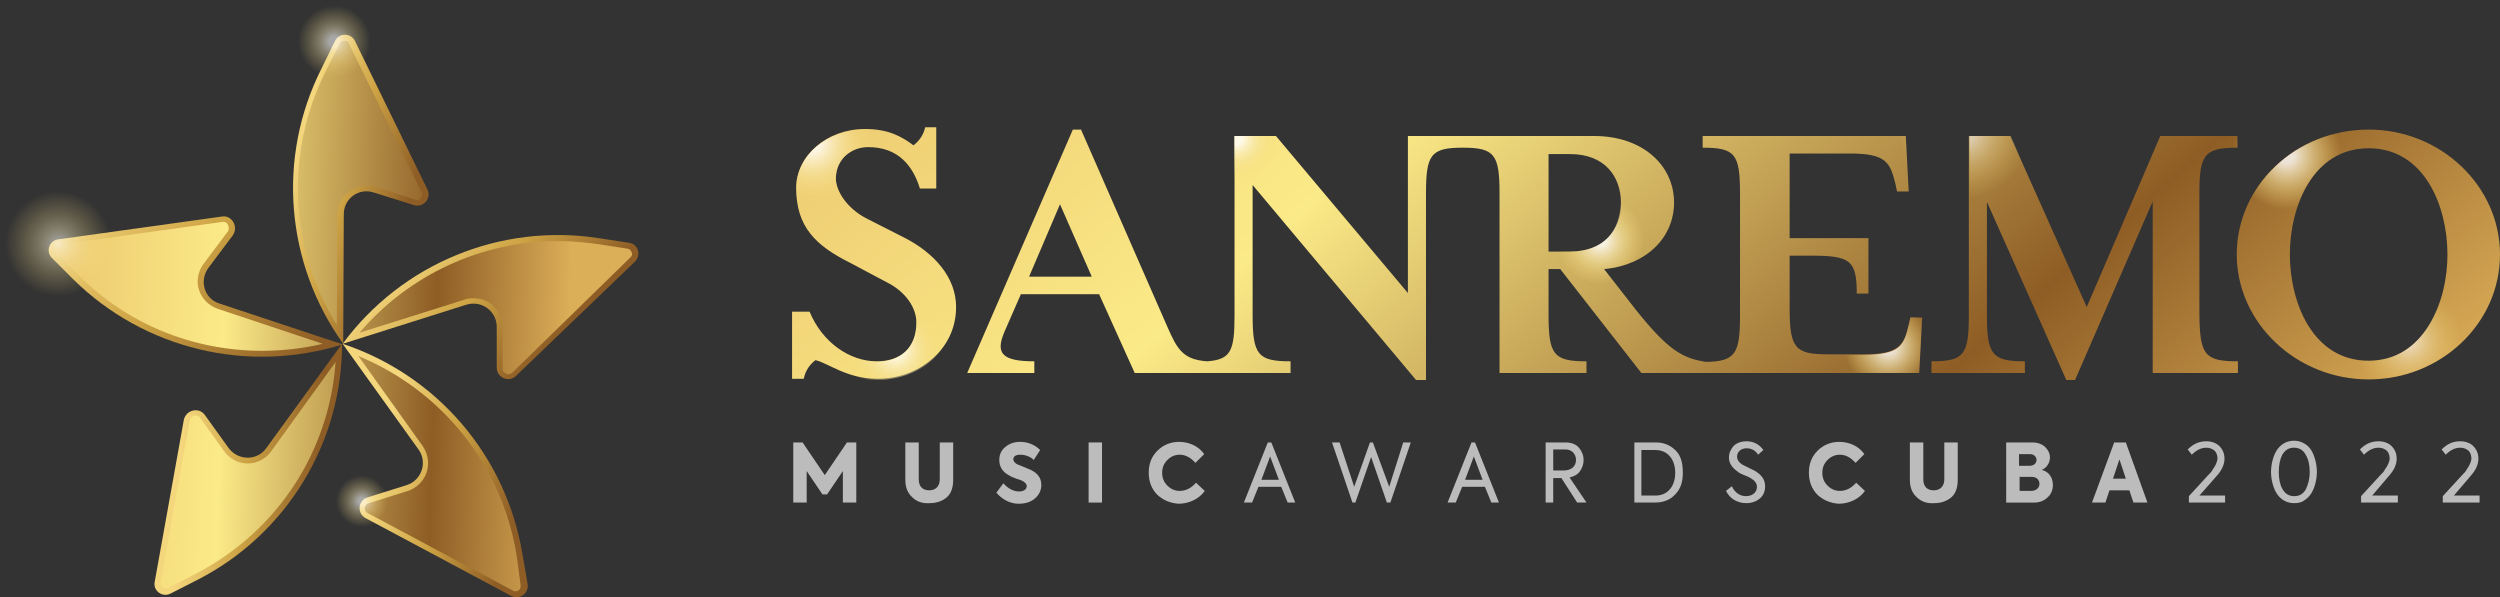 <?xml version="1.0" encoding="utf-8"?>
<!-- Generator: Adobe Illustrator 24.2.1, SVG Export Plug-In . SVG Version: 6.00 Build 0)  -->
<svg version="1.1" id="Capa_1" xmlns="http://www.w3.org/2000/svg" xmlns:xlink="http://www.w3.org/1999/xlink" x="0px" y="0px"
	 viewBox="0 0 428.3 102.3" style="enable-background:new 0 0 428.3 102.3;" xml:space="preserve">
<rect x="0" y="0" width="428.3" height="102.3" fill="#333333" stroke="none"/>
<style type="text/css">
	.st0{fill:url(#SVGID_1_);}
	.st1{fill:url(#SVGID_2_);}
	.st2{fill:url(#SVGID_3_);}
	.st3{fill:url(#SVGID_4_);}
	.st4{fill:url(#SVGID_5_);}
	.st5{fill:url(#SVGID_6_);}
	.st6{fill:url(#SVGID_7_);}
	.st7{fill:url(#SVGID_8_);}
	.st8{fill:url(#SVGID_9_);}
	.st9{fill:url(#SVGID_10_);}
	.st10{opacity:0.57;fill:url(#SVGID_11_);}
	.st11{opacity:0.57;fill:url(#SVGID_12_);}
	.st12{opacity:0.57;fill:url(#SVGID_13_);}
	.st13{fill:url(#SVGID_14_);}
	.st14{opacity:0.57;clip-path:url(#SVGID_16_);fill:url(#SVGID_17_);}
	.st15{opacity:0.57;clip-path:url(#SVGID_16_);fill:url(#SVGID_18_);}
	.st16{opacity:0.57;clip-path:url(#SVGID_16_);fill:url(#SVGID_19_);}
	.st17{opacity:0.57;clip-path:url(#SVGID_16_);fill:url(#SVGID_20_);}
	.st18{opacity:0.57;clip-path:url(#SVGID_16_);fill:url(#SVGID_21_);}
	.st19{opacity:0.57;clip-path:url(#SVGID_16_);fill:url(#SVGID_22_);}
	.st20{opacity:0.57;clip-path:url(#SVGID_16_);fill:url(#SVGID_23_);}
	.st21{opacity:0.57;clip-path:url(#SVGID_16_);fill:url(#SVGID_24_);}
	.st22{opacity:0.57;clip-path:url(#SVGID_16_);fill:url(#SVGID_25_);}
	.st23{opacity:0.57;clip-path:url(#SVGID_16_);fill:url(#SVGID_26_);}
	.st24{opacity:0.57;clip-path:url(#SVGID_16_);fill:url(#SVGID_27_);}
	.st25{opacity:0.57;clip-path:url(#SVGID_16_);fill:url(#SVGID_28_);}
	.st26{opacity:0.57;clip-path:url(#SVGID_16_);fill:url(#SVGID_29_);}
	.st27{opacity:0.57;clip-path:url(#SVGID_16_);fill:url(#SVGID_30_);}
	.st28{fill:#BCBCBC;}
</style>
<g>
	<linearGradient id="SVGID_1_" gradientUnits="userSpaceOnUse" x1="49.826" y1="29.715" x2="69.741" y2="35.587">
		<stop  offset="0" style="stop-color:#F4D67D"/>
		<stop  offset="0.471" style="stop-color:#CDA344"/>
		<stop  offset="1" style="stop-color:#8E5D25"/>
	</linearGradient>
	<path class="st0" d="M58.9,36.7l-0.1,22.2c-9.9-13.8-11.4-32-3.7-47.2L57.4,7c0.7-1.4,2.7-1.4,3.4,0l12.4,25.4
		c0.8,1.6-0.7,3.3-2.4,2.7L64.1,33C61.5,32.1,58.9,34,58.9,36.7z"/>
	<linearGradient id="SVGID_2_" gradientUnits="userSpaceOnUse" x1="13.359" y1="31.909" x2="50.648" y2="63.674">
		<stop  offset="0" style="stop-color:#F4D67D"/>
		<stop  offset="0.471" style="stop-color:#CDA344"/>
		<stop  offset="1" style="stop-color:#8E5D25"/>
	</linearGradient>
	<path class="st1" d="M38,37.1L10,41c-1.6,0.2-2.2,2.1-1.1,3.2l3.7,3.7c12.1,11.9,29.8,16.2,46.1,11.1h0l-21.1-7
		c-2.6-0.8-3.5-3.9-1.9-6.1l4.2-5.6C40.9,38.8,39.7,36.8,38,37.1z"/>
	<linearGradient id="SVGID_3_" gradientUnits="userSpaceOnUse" x1="65.079" y1="78.48" x2="88.909" y2="84.522">
		<stop  offset="0" style="stop-color:#F4D67D"/>
		<stop  offset="0.471" style="stop-color:#CDA344"/>
		<stop  offset="1" style="stop-color:#8E5D25"/>
	</linearGradient>
	<path class="st2" d="M58.7,58.9L58.7,58.9L71.7,77c1.6,2.2,0.5,5.3-2,6.1L63,85.2c-1.7,0.5-1.9,2.8-0.3,3.6l24.9,13.3
		c1.4,0.7,3-0.4,2.8-2l-0.9-5.2C86.7,78.1,74.9,64.3,58.7,58.9z"/>
	<linearGradient id="SVGID_4_" gradientUnits="userSpaceOnUse" x1="72.042" y1="40.532" x2="94.027" y2="59.26">
		<stop  offset="0" style="stop-color:#F4D67D"/>
		<stop  offset="0.471" style="stop-color:#CDA344"/>
		<stop  offset="1" style="stop-color:#8E5D25"/>
	</linearGradient>
	<path class="st3" d="M58.7,58.9l21.2-6.7c2.6-0.8,5.2,1.1,5.2,3.8l0,7c0,1.7,2.1,2.6,3.3,1.4l20.4-19.6c1.1-1.1,0.5-3-1-3.2
		l-5.2-0.8C85.7,38.2,68.8,45.2,58.7,58.9z"/>
	<linearGradient id="SVGID_5_" gradientUnits="userSpaceOnUse" x1="31.056" y1="79.647" x2="54.375" y2="81.094">
		<stop  offset="0" style="stop-color:#F4D67D"/>
		<stop  offset="0.471" style="stop-color:#CDA344"/>
		<stop  offset="1" style="stop-color:#8E5D25"/>
	</linearGradient>
	<path class="st4" d="M31.5,71.9l-5,27.8c-0.3,1.5,1.3,2.7,2.7,2l4.9-2.5c15-7.8,24.5-23.3,24.5-40.3v0L45.6,76.8
		c-1.6,2.2-4.8,2.1-6.4,0l-4.1-5.7C34.1,69.7,31.9,70.2,31.5,71.9z"/>
	<g>
		<linearGradient id="SVGID_6_" gradientUnits="userSpaceOnUse" x1="10.708" y1="79.051" x2="96.623" y2="81.859">
			<stop  offset="2.237672e-07" style="stop-color:#EDCA70"/>
			<stop  offset="0.313" style="stop-color:#FBEA88"/>
			<stop  offset="0.735" style="stop-color:#8E5D25"/>
			<stop  offset="1" style="stop-color:#DBAE58"/>
		</linearGradient>
		<path class="st5" d="M88.5,95.1C86,79.7,75.7,66.9,61.4,61l11,15.4c0.9,1.3,1.2,2.9,0.7,4.5c-0.5,1.5-1.7,2.7-3.2,3.2l-6.7,2.1
			c-0.6,0.2-0.7,0.7-0.7,0.8s0,0.7,0.5,0.9l24.9,13.3c0.1,0.1,0.3,0.1,0.4,0.1c0.3,0,0.5-0.1,0.7-0.3c0.1-0.1,0.2-0.4,0.2-0.7
			L88.5,95.1z"/>
		<linearGradient id="SVGID_7_" gradientUnits="userSpaceOnUse" x1="10.662" y1="80.465" x2="96.577" y2="83.273">
			<stop  offset="2.237672e-07" style="stop-color:#EDCA70"/>
			<stop  offset="0.313" style="stop-color:#FBEA88"/>
			<stop  offset="0.735" style="stop-color:#8E5D25"/>
			<stop  offset="1" style="stop-color:#DBAE58"/>
		</linearGradient>
		<path class="st6" d="M42.4,79.4c-1.6,0-3.1-0.8-4-2.1l-4.1-5.7c-0.2-0.3-0.5-0.4-0.8-0.4c-0.4,0-0.9,0.2-1,0.8l-5,27.8
			c-0.1,0.3,0.1,0.6,0.2,0.7c0.2,0.2,0.4,0.3,0.7,0.3c0.1,0,0.3,0,0.4-0.1l4.9-2.5c13.8-7.2,22.7-20.8,23.8-36.2L46.4,77.4
			C45.4,78.7,44,79.4,42.4,79.4z"/>
		<linearGradient id="SVGID_8_" gradientUnits="userSpaceOnUse" x1="11.658" y1="49.989" x2="97.573" y2="52.798">
			<stop  offset="2.237672e-07" style="stop-color:#EDCA70"/>
			<stop  offset="0.313" style="stop-color:#FBEA88"/>
			<stop  offset="0.735" style="stop-color:#8E5D25"/>
			<stop  offset="1" style="stop-color:#DBAE58"/>
		</linearGradient>
		<path class="st7" d="M108.2,43.2c-0.1-0.2-0.2-0.5-0.7-0.6l-5.2-0.8c-2.2-0.3-4.5-0.5-6.7-0.5C82.5,41.3,70,47.1,61.6,57l18.1-5.7
			c0.5-0.2,1-0.2,1.5-0.2c1.3,0,2.6,0.5,3.5,1.5c0.9,0.9,1.4,2.2,1.4,3.5l0,7c0,0.3,0.1,0.6,0.3,0.7c0.2,0.2,0.4,0.3,0.7,0.3
			c0.2,0,0.5-0.1,0.7-0.3L108,44.1C108.4,43.7,108.3,43.3,108.2,43.2z"/>
		<linearGradient id="SVGID_9_" gradientUnits="userSpaceOnUse" x1="11.72" y1="48.091" x2="97.635" y2="50.9">
			<stop  offset="2.237672e-07" style="stop-color:#EDCA70"/>
			<stop  offset="0.313" style="stop-color:#FBEA88"/>
			<stop  offset="0.735" style="stop-color:#8E5D25"/>
			<stop  offset="1" style="stop-color:#DBAE58"/>
		</linearGradient>
		<path class="st8" d="M44.9,60.1c3.5,0,7-0.4,10.4-1.2l-18-6c-1.5-0.5-2.7-1.7-3.2-3.2c-0.5-1.5-0.2-3.1,0.7-4.4l4.2-5.6
			c0.3-0.4,0.2-0.8,0.1-1C39,38.2,38.6,38,38.3,38c0,0-0.1,0-0.1,0l-28,3.9c-0.5,0.1-0.7,0.5-0.7,0.6c-0.1,0.2-0.1,0.6,0.2,0.9
			l3.7,3.7C21.8,55.5,33,60.1,44.9,60.1C44.9,60.1,44.9,60.1,44.9,60.1z"/>
		<linearGradient id="SVGID_10_" gradientUnits="userSpaceOnUse" x1="12.319" y1="29.782" x2="98.234" y2="32.59">
			<stop  offset="2.237672e-07" style="stop-color:#EDCA70"/>
			<stop  offset="0.313" style="stop-color:#FBEA88"/>
			<stop  offset="0.735" style="stop-color:#8E5D25"/>
			<stop  offset="1" style="stop-color:#DBAE58"/>
		</linearGradient>
		<path class="st9" d="M64.4,32l6.7,2.2c0.1,0,0.2,0.1,0.3,0.1c0.3,0,0.6-0.2,0.8-0.5c0.1-0.2,0.2-0.5,0-0.9L59.8,7.5
			C59.6,7,59.2,7,59,7c-0.2,0-0.6,0-0.8,0.5l-2.4,4.7c-7,14-6.2,30.3,1.9,43.5l0.1-18.9c0-2.7,2.2-4.9,5-4.9
			C63.3,31.7,63.9,31.8,64.4,32z"/>
	</g>
	
		<radialGradient id="SVGID_11_" cx="-3342.885" cy="-896.639" r="5.387" gradientTransform="matrix(-1.346 0 0 1.34 -4442.27 1208.624)" gradientUnits="userSpaceOnUse">
		<stop  offset="0.12" style="stop-color:#FFFFFF"/>
		<stop  offset="0.174" style="stop-color:#FEFAEE;stop-opacity:0.927"/>
		<stop  offset="0.323" style="stop-color:#FAEFC5;stop-opacity:0.725"/>
		<stop  offset="0.469" style="stop-color:#F7E6A5;stop-opacity:0.526"/>
		<stop  offset="0.609" style="stop-color:#F6E08F;stop-opacity:0.336"/>
		<stop  offset="0.742" style="stop-color:#F4DC81;stop-opacity:0.157"/>
		<stop  offset="0.857" style="stop-color:#F4DB7C;stop-opacity:0"/>
	</radialGradient>
	<path class="st10" d="M50.7,7.2c0,4,3.2,7.2,7.3,7.2c4,0,7.3-3.2,7.3-7.2c0-4-3.2-7.2-7.3-7.2C53.9,0,50.7,3.2,50.7,7.2z"/>
	
		<radialGradient id="SVGID_12_" cx="-3346.369" cy="-837.882" r="3.846" gradientTransform="matrix(-1.346 0 0 1.34 -4442.27 1208.624)" gradientUnits="userSpaceOnUse">
		<stop  offset="0.12" style="stop-color:#FFFFFF"/>
		<stop  offset="0.174" style="stop-color:#FEFAEE;stop-opacity:0.927"/>
		<stop  offset="0.323" style="stop-color:#FAEFC5;stop-opacity:0.725"/>
		<stop  offset="0.469" style="stop-color:#F7E6A5;stop-opacity:0.526"/>
		<stop  offset="0.609" style="stop-color:#F6E08F;stop-opacity:0.336"/>
		<stop  offset="0.742" style="stop-color:#F4DC81;stop-opacity:0.157"/>
		<stop  offset="0.857" style="stop-color:#F4DB7C;stop-opacity:0"/>
	</radialGradient>
	<path class="st11" d="M57.4,85.9c0,2.8,2.3,5.2,5.2,5.2c2.9,0,5.2-2.3,5.2-5.2c0-2.8-2.3-5.2-5.2-5.2
		C59.8,80.8,57.4,83.1,57.4,85.9z"/>
	
		<radialGradient id="SVGID_13_" cx="-3307.731" cy="-870.802" r="7.872" gradientTransform="matrix(-1.346 0 0 1.34 -4442.27 1208.624)" gradientUnits="userSpaceOnUse">
		<stop  offset="0" style="stop-color:#FFFFFF"/>
		<stop  offset="6.290645e-02" style="stop-color:#FEFAEE;stop-opacity:0.927"/>
		<stop  offset="0.236" style="stop-color:#FAEFC5;stop-opacity:0.725"/>
		<stop  offset="0.406" style="stop-color:#F7E6A5;stop-opacity:0.526"/>
		<stop  offset="0.569" style="stop-color:#F6E08F;stop-opacity:0.336"/>
		<stop  offset="0.723" style="stop-color:#F4DC81;stop-opacity:0.157"/>
		<stop  offset="0.857" style="stop-color:#F4DB7C;stop-opacity:0"/>
	</radialGradient>
	<path class="st12" d="M0,41.8c0,5.8,4.7,10.5,10.6,10.5c5.9,0,10.6-4.7,10.6-10.5c0-5.8-4.7-10.5-10.6-10.5C4.7,31.3,0,36,0,41.8z"
		/>
</g>
<g>
	<linearGradient id="SVGID_14_" gradientUnits="userSpaceOnUse" x1="204.113" y1="-39.377" x2="349.39" y2="128.112">
		<stop  offset="2.237672e-07" style="stop-color:#EDCA70"/>
		<stop  offset="0.313" style="stop-color:#FBEA88"/>
		<stop  offset="0.735" style="stop-color:#8E5D25"/>
		<stop  offset="1" style="stop-color:#DBAE58"/>
	</linearGradient>
	<path class="st13" d="M383.4,61.9v2h-14.6V54v-1.4V34.5l-13.3,30.6h-1.5l-13.6-30.5V54c0,6.8,0.9,7.9,6.5,7.9v2h-16v-2
		c5.6,0,6.4-1.1,6.4-7.9V33.2c0-0.4,0-0.7,0-1v-8.9h7.1l13.1,29.3l12.6-29.3h13.2v2c-5.7,0-6.5,1.2-6.5,7.9V54
		C376.9,60.8,377.7,61.9,383.4,61.9z M155.1,40.8l-6.5-3.3c-3.6-1.8-5.4-4.9-5.4-6.9c0-3.4,2.7-5.4,5.5-5.4c5.2,0,7.7,3.2,8.9,7.1
		h2.8V21.8h-1.9c-0.3,1.4-1.1,2.4-2,3.1c-2-1.5-4.3-2.8-8.3-2.8c-6.6,0-11.8,4.6-11.8,10.1c0,6.7,3.4,9.9,9.2,12.8l6.4,3.4
		c3.2,1.6,5,4.4,5,6.8c0,4.5-2.8,6.7-6.8,6.7c-4.6,0-9.3-3.2-11.5-8.5h-3v11.5h2c0.3-1.5,1.1-2.5,2-3.2c2.2,0.5,5.4,3.2,10.6,3.2
		c7,0,13.5-4.9,13.5-12.3C163.8,47.4,159.9,43.3,155.1,40.8z M428.3,43.6c0,11.8-10.1,21.4-22.5,21.4c-12.4,0-22.6-9.7-22.6-21.4
		c0-11.8,10.1-21.4,22.6-21.4C418.2,22.2,428.3,31.9,428.3,43.6z M419.3,43.6c0-8.2-3.9-18.2-13.5-18.2c-9.6,0-13.5,10-13.5,18.2
		c0,8.2,3.9,18.2,13.5,18.2C415.3,61.8,419.3,51.8,419.3,43.6z M327.3,54.4h2l-0.5,9.5h-36.4h-0.7h-10.5l-13.9-17.8h-2V54
		c0,6.8,0.9,7.9,6.5,7.9v2h-14.9V54V33.2c0-6.7-0.8-7.9-6.3-7.9c-5.5,0-6.3,1.2-6.3,7.9v31.9h-1.7l-28-33.4V54
		c0,6.8,0.9,7.9,6.5,7.9v2h-12.8h-3.1h-10.8l-6.1-13.5h-13.4l-2.8,6.4c-1.6,3.7-0.5,5.1,5.1,5.1v2h-11.5l18.1-41.7h1.4L200,56
		c1.7,3.9,2.7,5.6,6.8,5.9c4.1-0.3,4.7-1.8,4.7-7.9V43.6V33.2v-9.9h7.1l22.6,26.9v-17c0-0.5,0-1,0-1.5v-8.4h9.1h0.4h6.1h3.1h13.2
		c8.4,0,13.7,5.1,13.7,11.4c0,5.9-4.6,10.7-12,11.4c0,0,4.1,5.2,5.4,6.9c5.5,6.9,8,8.4,12.1,9c5-0.1,5.8-1.4,5.8-7.9V33.2
		c0-6.8-0.8-7.9-6.4-7.9v-2h34.8l0.5,9.5h-2l-0.3-1.4c-0.9-3.6-1.6-5.1-7.8-5.1h-10.3v14.5h2.7h1h9.8v9.5h-2c0-5.7-1.1-6.5-7.8-6.5
		h-3.7v9c0,6.8,0.9,7.9,6.5,7.9h6.1c6.2,0,7-1.6,7.8-5.1L327.3,54.4z M187,47.3L181.6,35l-5.3,12.4H187z M269,43.1
		c5.9,0,8.7-3.7,8.7-8.3c0-4.6-2.8-8.4-8.7-8.4h-3.7v16.7H269z"/>
	<g>
		<defs>
			<path id="SVGID_15_" d="M163.8,52.8c0,7.4-6.5,12.3-13.5,12.3c-5.1,0-8.4-2.7-10.6-3.2c-0.8,0.7-1.6,1.7-2,3.2h-2V53.5h3
				c2.2,5.3,6.8,8.5,11.5,8.5c3.9,0,6.8-2.2,6.8-6.7c0-2.4-1.8-5.2-5-6.8l-6.4-3.4c-5.8-2.9-9.2-6.1-9.2-12.8
				c0-5.5,5.2-10.1,11.8-10.1c4,0,6.2,1.3,8.3,2.8c0.8-0.7,1.6-1.7,2-3.1h1.9v10.4h-2.8c-1.2-3.8-3.7-7.1-8.9-7.1
				c-2.8,0-5.5,2-5.5,5.4c0,2,1.8,5.1,5.4,6.9l6.5,3.3C159.8,43.3,163.8,47.4,163.8,52.8z M329.3,54.4l-0.5,9.5h-47.6l-13.9-17.8h-2
				V54c0,6.8,0.9,7.9,6.5,7.9v2h-14.9V33.2c0-6.7-0.8-7.9-6.3-7.9c-5.5,0-6.3,1.2-6.3,7.9v31.9h-1.7l-28-33.4V54
				c0,6.8,0.9,7.9,6.5,7.9v2h-26.7l-6.1-13.5h-13.4l-2.8,6.4c-1.6,3.6-0.5,5.1,5.1,5.1v2h-11.5l18.1-41.7h1.4L200,56
				c1.7,3.9,2.7,5.6,6.8,5.9c4.1-0.3,4.7-1.8,4.7-7.9V23.3h7.1l22.6,26.9V33.2c0-0.5,0-1,0-1.5v-8.4h31.9c8.4,0,13.7,5.1,13.7,11.4
				c0,5.9-4.6,10.7-12,11.4c0,0,4.1,5.2,5.4,6.9c5.5,6.9,8,8.4,12.1,9c5-0.1,5.8-1.4,5.8-7.9V33.2c0-6.8-0.8-7.9-6.4-7.9v-2h34.8
				l0.5,9.5h-2l-0.3-1.3c-0.9-3.6-1.6-5.1-7.8-5.1h-10.3v14.5h13.5v9.5h-2c0-5.7-1.1-6.5-7.8-6.5h-3.7v9c0,6.8,0.9,7.9,6.5,7.9h6.1
				c6.2,0,7-1.5,7.8-5.1l0.3-1.4H329.3z M187,47.3L181.6,35l-5.3,12.4H187z M269,43.1c5.9,0,8.6-3.7,8.6-8.3c0-4.6-2.8-8.4-8.6-8.4
				h-3.7v16.7H269z M383.4,25.3v-2h-13.2l-12.6,29.3l-13.1-29.3h-7.1v8.9c0,0.3,0,0.6,0,1V54c0,6.8-0.8,7.9-6.4,7.9v2h16v-2
				c-5.6,0-6.5-1.1-6.5-7.9V34.6l13.6,30.5h1.5l13.3-30.6v29.4h14.6v-2c-5.7,0-6.5-1.1-6.5-7.9V33.2
				C376.9,26.4,377.7,25.3,383.4,25.3z M428.3,43.6c0,11.8-10.2,21.4-22.5,21.4c-12.4,0-22.6-9.7-22.6-21.4s10.1-21.4,22.6-21.4
				C418.2,22.2,428.3,31.9,428.3,43.6z M419.2,43.6c0-8.2-3.9-18.2-13.4-18.2c-9.6,0-13.5,10-13.5,18.2c0,8.2,3.9,18.2,13.5,18.2
				C415.3,61.8,419.2,51.8,419.2,43.6z"/>
		</defs>
		<clipPath id="SVGID_16_">
			<use xlink:href="#SVGID_15_"  style="overflow:visible;"/>
		</clipPath>
		
			<radialGradient id="SVGID_17_" cx="-3540.796" cy="-857.379" r="6.526" gradientTransform="matrix(-1.346 0 0 1.34 -4442.27 1208.624)" gradientUnits="userSpaceOnUse">
			<stop  offset="0.12" style="stop-color:#FFFFFF"/>
			<stop  offset="0.174" style="stop-color:#FEFAEE;stop-opacity:0.927"/>
			<stop  offset="0.323" style="stop-color:#FAEFC5;stop-opacity:0.725"/>
			<stop  offset="0.469" style="stop-color:#F7E6A5;stop-opacity:0.526"/>
			<stop  offset="0.609" style="stop-color:#F6E08F;stop-opacity:0.336"/>
			<stop  offset="0.742" style="stop-color:#F4DC81;stop-opacity:0.157"/>
			<stop  offset="0.857" style="stop-color:#F4DB7C;stop-opacity:0"/>
		</radialGradient>
		<path class="st14" d="M315.6,59.8c0,4.8,3.9,8.7,8.8,8.7c4.9,0,8.8-3.9,8.8-8.7c0-4.8-3.9-8.7-8.8-8.7
			C319.5,51.1,315.6,55,315.6,59.8z"/>
		
			<radialGradient id="SVGID_18_" cx="-3591.49" cy="-881.927" r="8.047" gradientTransform="matrix(-1.346 0 0 1.34 -4442.27 1208.624)" gradientUnits="userSpaceOnUse">
			<stop  offset="0.12" style="stop-color:#FFFFFF"/>
			<stop  offset="0.174" style="stop-color:#FEFAEE;stop-opacity:0.927"/>
			<stop  offset="0.323" style="stop-color:#FAEFC5;stop-opacity:0.725"/>
			<stop  offset="0.469" style="stop-color:#F7E6A5;stop-opacity:0.526"/>
			<stop  offset="0.609" style="stop-color:#F6E08F;stop-opacity:0.336"/>
			<stop  offset="0.742" style="stop-color:#F4DC81;stop-opacity:0.157"/>
			<stop  offset="0.857" style="stop-color:#F4DB7C;stop-opacity:0"/>
		</radialGradient>
		<path class="st15" d="M381.8,26.9c0,6,4.9,10.8,10.8,10.8c6,0,10.8-4.8,10.8-10.8c0-6-4.8-10.8-10.8-10.8
			C386.6,16.1,381.8,21,381.8,26.9z"/>
		
			<radialGradient id="SVGID_19_" cx="-3606.733" cy="-858.41" r="8.047" gradientTransform="matrix(-1.346 0 0 1.34 -4442.27 1208.624)" gradientUnits="userSpaceOnUse">
			<stop  offset="0.12" style="stop-color:#FFFFFF"/>
			<stop  offset="0.174" style="stop-color:#FEFAEE;stop-opacity:0.927"/>
			<stop  offset="0.323" style="stop-color:#FAEFC5;stop-opacity:0.725"/>
			<stop  offset="0.469" style="stop-color:#F7E6A5;stop-opacity:0.526"/>
			<stop  offset="0.609" style="stop-color:#F6E08F;stop-opacity:0.336"/>
			<stop  offset="0.742" style="stop-color:#F4DC81;stop-opacity:0.157"/>
			<stop  offset="0.857" style="stop-color:#F4DB7C;stop-opacity:0"/>
		</radialGradient>
		<path class="st16" d="M402.3,58.4c0,6,4.9,10.8,10.8,10.8c6,0,10.8-4.8,10.8-10.8c0-6-4.8-10.8-10.8-10.8
			C407.1,47.7,402.3,52.5,402.3,58.4z"/>
		
			<radialGradient id="SVGID_20_" cx="-3457.715" cy="-884.219" r="6.15" gradientTransform="matrix(-1.346 0 0 1.34 -4442.27 1208.624)" gradientUnits="userSpaceOnUse">
			<stop  offset="0.12" style="stop-color:#FFFFFF"/>
			<stop  offset="0.174" style="stop-color:#FEFAEE;stop-opacity:0.927"/>
			<stop  offset="0.323" style="stop-color:#FAEFC5;stop-opacity:0.725"/>
			<stop  offset="0.469" style="stop-color:#F7E6A5;stop-opacity:0.526"/>
			<stop  offset="0.609" style="stop-color:#F6E08F;stop-opacity:0.336"/>
			<stop  offset="0.742" style="stop-color:#F4DC81;stop-opacity:0.157"/>
			<stop  offset="0.857" style="stop-color:#F4DB7C;stop-opacity:0"/>
		</radialGradient>
		<path class="st17" d="M204.2,23.9c0,4.6,3.7,8.2,8.3,8.2c4.6,0,8.3-3.7,8.3-8.2c0-4.6-3.7-8.2-8.3-8.2
			C207.9,15.6,204.2,19.3,204.2,23.9z"/>
		
			<radialGradient id="SVGID_21_" cx="-3414.259" cy="-857.217" r="7.032" gradientTransform="matrix(-1.346 0 0 1.34 -4442.27 1208.624)" gradientUnits="userSpaceOnUse">
			<stop  offset="0.12" style="stop-color:#FFFFFF"/>
			<stop  offset="0.174" style="stop-color:#FEFAEE;stop-opacity:0.927"/>
			<stop  offset="0.323" style="stop-color:#FAEFC5;stop-opacity:0.725"/>
			<stop  offset="0.469" style="stop-color:#F7E6A5;stop-opacity:0.526"/>
			<stop  offset="0.609" style="stop-color:#F6E08F;stop-opacity:0.336"/>
			<stop  offset="0.742" style="stop-color:#F4DC81;stop-opacity:0.157"/>
			<stop  offset="0.857" style="stop-color:#F4DB7C;stop-opacity:0"/>
		</radialGradient>
		<path class="st18" d="M144.5,60c0,5.2,4.2,9.4,9.5,9.4c5.2,0,9.5-4.2,9.5-9.4c0-5.2-4.2-9.4-9.5-9.4
			C148.8,50.6,144.5,54.8,144.5,60z"/>
		
			<radialGradient id="SVGID_22_" cx="-3403.696" cy="-883.651" r="9.077" gradientTransform="matrix(-1.346 0 0 1.34 -4442.27 1208.624)" gradientUnits="userSpaceOnUse">
			<stop  offset="0.12" style="stop-color:#FFFFFF"/>
			<stop  offset="0.174" style="stop-color:#FEFAEE;stop-opacity:0.927"/>
			<stop  offset="0.323" style="stop-color:#FAEFC5;stop-opacity:0.725"/>
			<stop  offset="0.469" style="stop-color:#F7E6A5;stop-opacity:0.526"/>
			<stop  offset="0.609" style="stop-color:#F6E08F;stop-opacity:0.336"/>
			<stop  offset="0.742" style="stop-color:#F4DC81;stop-opacity:0.157"/>
			<stop  offset="0.857" style="stop-color:#F4DB7C;stop-opacity:0"/>
		</radialGradient>
		<path class="st19" d="M127.6,24.6c0,6.7,5.5,12.2,12.2,12.2c6.7,0,12.2-5.4,12.2-12.2c0-6.7-5.5-12.2-12.2-12.2
			C133,12.5,127.6,17.9,127.6,24.6z"/>
		
			<radialGradient id="SVGID_23_" cx="-3504.002" cy="-871.237" r="6.526" gradientTransform="matrix(-1.346 0 0 1.34 -4442.27 1208.624)" gradientUnits="userSpaceOnUse">
			<stop  offset="0.12" style="stop-color:#FFFFFF"/>
			<stop  offset="0.174" style="stop-color:#FEFAEE;stop-opacity:0.927"/>
			<stop  offset="0.323" style="stop-color:#FAEFC5;stop-opacity:0.725"/>
			<stop  offset="0.469" style="stop-color:#F7E6A5;stop-opacity:0.526"/>
			<stop  offset="0.609" style="stop-color:#F6E08F;stop-opacity:0.336"/>
			<stop  offset="0.742" style="stop-color:#F4DC81;stop-opacity:0.157"/>
			<stop  offset="0.857" style="stop-color:#F4DB7C;stop-opacity:0"/>
		</radialGradient>
		<path class="st20" d="M266,41.3c0,4.8,3.9,8.7,8.8,8.7c4.9,0,8.8-3.9,8.8-8.7c0-4.8-3.9-8.7-8.8-8.7C270,32.5,266,36.4,266,41.3z"
			/>
		
			<radialGradient id="SVGID_24_" cx="-3550.375" cy="-884.904" r="9.748" gradientTransform="matrix(-1.346 0 0 1.34 -4442.27 1208.624)" gradientUnits="userSpaceOnUse">
			<stop  offset="0.12" style="stop-color:#FFFFFF"/>
			<stop  offset="0.174" style="stop-color:#FEFAEE;stop-opacity:0.927"/>
			<stop  offset="0.323" style="stop-color:#FAEFC5;stop-opacity:0.725"/>
			<stop  offset="0.469" style="stop-color:#F7E6A5;stop-opacity:0.526"/>
			<stop  offset="0.609" style="stop-color:#F6E08F;stop-opacity:0.336"/>
			<stop  offset="0.742" style="stop-color:#F4DC81;stop-opacity:0.157"/>
			<stop  offset="0.857" style="stop-color:#F4DB7C;stop-opacity:0"/>
		</radialGradient>
		<path class="st21" d="M324.1,22.9c0,7.2,5.9,13.1,13.1,13.1c7.2,0,13.1-5.8,13.1-13.1c0-7.2-5.9-13.1-13.1-13.1
			C330,9.9,324.1,15.7,324.1,22.9z"/>
		
			<radialGradient id="SVGID_25_" cx="-3591.264" cy="-882.218" r="8.047" gradientTransform="matrix(-1.346 0 0 1.34 -4442.27 1208.624)" gradientUnits="userSpaceOnUse">
			<stop  offset="0.12" style="stop-color:#FFFFFF"/>
			<stop  offset="0.174" style="stop-color:#FEFAEE;stop-opacity:0.927"/>
			<stop  offset="0.323" style="stop-color:#FAEFC5;stop-opacity:0.725"/>
			<stop  offset="0.469" style="stop-color:#F7E6A5;stop-opacity:0.526"/>
			<stop  offset="0.609" style="stop-color:#F6E08F;stop-opacity:0.336"/>
			<stop  offset="0.742" style="stop-color:#F4DC81;stop-opacity:0.157"/>
			<stop  offset="0.857" style="stop-color:#F4DB7C;stop-opacity:0"/>
		</radialGradient>
		<path class="st22" d="M381.5,26.5c0,6,4.9,10.8,10.8,10.8c6,0,10.8-4.8,10.8-10.8c0-6-4.8-10.8-10.8-10.8
			C386.3,15.8,381.5,20.6,381.5,26.5z"/>
		
			<radialGradient id="SVGID_26_" cx="-3540.57" cy="-857.67" r="6.526" gradientTransform="matrix(-1.346 0 0 1.34 -4442.27 1208.624)" gradientUnits="userSpaceOnUse">
			<stop  offset="0.12" style="stop-color:#FFFFFF"/>
			<stop  offset="0.174" style="stop-color:#FEFAEE;stop-opacity:0.927"/>
			<stop  offset="0.323" style="stop-color:#FAEFC5;stop-opacity:0.725"/>
			<stop  offset="0.469" style="stop-color:#F7E6A5;stop-opacity:0.526"/>
			<stop  offset="0.609" style="stop-color:#F6E08F;stop-opacity:0.336"/>
			<stop  offset="0.742" style="stop-color:#F4DC81;stop-opacity:0.157"/>
			<stop  offset="0.857" style="stop-color:#F4DB7C;stop-opacity:0"/>
		</radialGradient>
		<path class="st23" d="M315.3,59.4c0,4.8,3.9,8.7,8.8,8.7c4.9,0,8.8-3.9,8.8-8.7c0-4.8-3.9-8.7-8.8-8.7
			C319.2,50.7,315.3,54.6,315.3,59.4z"/>
		
			<radialGradient id="SVGID_27_" cx="-3457.715" cy="-884.219" r="6.15" gradientTransform="matrix(-1.346 0 0 1.34 -4442.27 1208.624)" gradientUnits="userSpaceOnUse">
			<stop  offset="0.12" style="stop-color:#FFFFFF"/>
			<stop  offset="0.174" style="stop-color:#FEFAEE;stop-opacity:0.927"/>
			<stop  offset="0.323" style="stop-color:#FAEFC5;stop-opacity:0.725"/>
			<stop  offset="0.469" style="stop-color:#F7E6A5;stop-opacity:0.526"/>
			<stop  offset="0.609" style="stop-color:#F6E08F;stop-opacity:0.336"/>
			<stop  offset="0.742" style="stop-color:#F4DC81;stop-opacity:0.157"/>
			<stop  offset="0.857" style="stop-color:#F4DB7C;stop-opacity:0"/>
		</radialGradient>
		<path class="st24" d="M204.2,23.9c0,4.6,3.7,8.2,8.3,8.2c4.6,0,8.3-3.7,8.3-8.2c0-4.6-3.7-8.2-8.3-8.2
			C207.9,15.6,204.2,19.3,204.2,23.9z"/>
		
			<radialGradient id="SVGID_28_" cx="-3403.696" cy="-883.651" r="9.077" gradientTransform="matrix(-1.346 0 0 1.34 -4442.27 1208.624)" gradientUnits="userSpaceOnUse">
			<stop  offset="0.12" style="stop-color:#FFFFFF"/>
			<stop  offset="0.174" style="stop-color:#FEFAEE;stop-opacity:0.927"/>
			<stop  offset="0.323" style="stop-color:#FAEFC5;stop-opacity:0.725"/>
			<stop  offset="0.469" style="stop-color:#F7E6A5;stop-opacity:0.526"/>
			<stop  offset="0.609" style="stop-color:#F6E08F;stop-opacity:0.336"/>
			<stop  offset="0.742" style="stop-color:#F4DC81;stop-opacity:0.157"/>
			<stop  offset="0.857" style="stop-color:#F4DB7C;stop-opacity:0"/>
		</radialGradient>
		<path class="st25" d="M127.6,24.6c0,6.7,5.5,12.2,12.2,12.2c6.7,0,12.2-5.4,12.2-12.2c0-6.7-5.5-12.2-12.2-12.2
			C133,12.5,127.6,17.9,127.6,24.6z"/>
		
			<radialGradient id="SVGID_29_" cx="-3414.259" cy="-857.217" r="7.032" gradientTransform="matrix(-1.346 0 0 1.34 -4442.27 1208.624)" gradientUnits="userSpaceOnUse">
			<stop  offset="0.12" style="stop-color:#FFFFFF"/>
			<stop  offset="0.174" style="stop-color:#FEFAEE;stop-opacity:0.927"/>
			<stop  offset="0.323" style="stop-color:#FAEFC5;stop-opacity:0.725"/>
			<stop  offset="0.469" style="stop-color:#F7E6A5;stop-opacity:0.526"/>
			<stop  offset="0.609" style="stop-color:#F6E08F;stop-opacity:0.336"/>
			<stop  offset="0.742" style="stop-color:#F4DC81;stop-opacity:0.157"/>
			<stop  offset="0.857" style="stop-color:#F4DB7C;stop-opacity:0"/>
		</radialGradient>
		<path class="st26" d="M144.5,60c0,5.2,4.2,9.4,9.5,9.4c5.2,0,9.5-4.2,9.5-9.4c0-5.2-4.2-9.4-9.5-9.4
			C148.8,50.6,144.5,54.8,144.5,60z"/>
		
			<radialGradient id="SVGID_30_" cx="-3504.002" cy="-871.237" r="6.526" gradientTransform="matrix(-1.346 0 0 1.34 -4442.27 1208.624)" gradientUnits="userSpaceOnUse">
			<stop  offset="0.12" style="stop-color:#FFFFFF"/>
			<stop  offset="0.174" style="stop-color:#FEFAEE;stop-opacity:0.927"/>
			<stop  offset="0.323" style="stop-color:#FAEFC5;stop-opacity:0.725"/>
			<stop  offset="0.469" style="stop-color:#F7E6A5;stop-opacity:0.526"/>
			<stop  offset="0.609" style="stop-color:#F6E08F;stop-opacity:0.336"/>
			<stop  offset="0.742" style="stop-color:#F4DC81;stop-opacity:0.157"/>
			<stop  offset="0.857" style="stop-color:#F4DB7C;stop-opacity:0"/>
		</radialGradient>
		<path class="st27" d="M266,41.3c0,4.8,3.9,8.7,8.8,8.7c4.9,0,8.8-3.9,8.8-8.7c0-4.8-3.9-8.7-8.8-8.7C270,32.5,266,36.4,266,41.3z"
			/>
	</g>
	<g>
		<path class="st28" d="M135.9,86.1V75.8h1.6l3.8,5.6l3.8-5.6h1.6v10.3h-2.3v-5.4l-2.7,4h-0.8l-2.7-4v5.4H135.9z"/>
		<path class="st28" d="M156.3,85.2c-0.8-0.7-1.2-1.7-1.2-3v-6.4h2.3v6.3c0,1.3,0.7,1.9,1.8,1.9c1.1,0,1.8-0.7,1.8-1.9v-6.3h2.3v6.4
			c0,1.4-0.4,2.4-1.1,3s-1.7,1-2.9,1C158,86.3,157,85.9,156.3,85.2z"/>
		<path class="st28" d="M170.7,84.4l1.2-1.6c0.8,0.9,1.7,1.4,2.7,1.4c0.8,0,1.3-0.4,1.3-0.9c0-0.4-0.3-0.7-0.9-1l-0.9-0.3
			c-0.6-0.2-1-0.4-1.3-0.6c-1.1-0.6-1.6-1.5-1.6-2.6c0-0.9,0.3-1.6,1-2.2s1.5-0.9,2.6-0.9c1.3,0,2.5,0.5,3.4,1.4l-1.1,1.7
			c-0.6-0.6-1.5-0.9-2.3-0.9c-0.8,0-1.2,0.3-1.2,0.8c0,0.3,0.3,0.7,0.8,0.9l1,0.4c0.5,0.2,0.9,0.4,1.2,0.5c1.2,0.6,1.8,1.4,1.8,2.6
			c0,0.9-0.4,1.7-1.1,2.3c-0.7,0.6-1.6,0.9-2.8,0.9C173.1,86.3,171.7,85.6,170.7,84.4z"/>
		<path class="st28" d="M186.5,75.8h2.3v10.3h-2.3V75.8z"/>
		<path class="st28" d="M198.3,84.8c-1-1-1.5-2.3-1.5-3.8c0-1.6,0.5-2.8,1.5-3.8c1-1,2.3-1.5,3.7-1.5c1.8,0,3.4,0.8,4.3,2.1
			l-1.5,1.5c-0.8-0.9-1.7-1.4-2.7-1.4c-0.8,0-1.5,0.3-2.1,0.9c-0.6,0.6-0.9,1.3-0.9,2.2c0,0.9,0.3,1.6,0.9,2.2
			c0.6,0.6,1.3,0.9,2.1,0.9c1.1,0,2-0.5,2.8-1.4l1.5,1.4c-0.9,1.3-2.6,2.2-4.5,2.2C200.5,86.2,199.3,85.7,198.3,84.8z"/>
		<path class="st28" d="M220.6,86.1l-1.1-2.7h-3.9l-1.1,2.7h-1.4l4.1-10.3h0.6l4.1,10.3H220.6z M217.6,78.2l-1.5,4h3L217.6,78.2z"/>
		<path class="st28" d="M231.7,86.1l-3.5-10.3h1.3l2.5,7.6l2.7-7.6h0.5l2.8,7.6l2.4-7.6h1.3l-3.5,10.3h-0.6l-2.7-7.8l-2.7,7.8H231.7
			z"/>
		<path class="st28" d="M255.5,86.1l-1.1-2.7h-3.9l-1.1,2.7h-1.4l4.1-10.3h0.6l4.1,10.3H255.5z M252.5,78.2l-1.5,4h3L252.5,78.2z"/>
		<path class="st28" d="M270.2,86.1l-2.7-4.2h-1.4v4.2h-1.3V75.8h3.4c1,0,1.8,0.3,2.3,0.9s0.8,1.3,0.8,2.1c0,0.7-0.2,1.3-0.6,1.9
			c-0.4,0.6-1,0.9-1.8,1.1l2.9,4.3H270.2z M266.1,77v3.6h1.8c1.4,0,2.1-0.8,2.1-1.8c0-1-0.7-1.8-1.8-1.8H266.1z"/>
		<path class="st28" d="M280,86.1V75.8h3.7c1.4,0,2.5,0.5,3.4,1.4s1.2,2.2,1.2,3.8c0,1.6-0.4,2.8-1.3,3.7c-0.8,0.9-2,1.4-3.5,1.4
			H280z M281.2,84.9h2.4c1.1,0,1.9-0.4,2.5-1.1c0.6-0.7,0.9-1.7,0.9-2.8c0-1.1-0.3-2.1-0.9-2.8c-0.6-0.7-1.4-1.1-2.5-1.1h-2.4V84.9z
			"/>
		<path class="st28" d="M295.7,84.1l1-0.8c0.5,1.1,1.4,1.7,2.4,1.7c1.2,0,1.9-0.7,1.9-1.6c0-0.6-0.4-1.1-1.1-1.5
			c-0.2-0.1-0.5-0.3-1.1-0.5c-0.5-0.2-0.9-0.4-1.1-0.6c-1-0.7-1.5-1.5-1.5-2.4c0-0.8,0.3-1.4,0.8-2c0.5-0.5,1.3-0.8,2.2-0.8
			c1.2,0,2.2,0.5,2.9,1.5l-0.9,0.8c-0.5-0.8-1.2-1.1-2-1.1c-0.9,0-1.6,0.6-1.6,1.4c0,0.6,0.3,1,0.9,1.4c0.2,0.1,0.6,0.3,1.2,0.6
			c0.6,0.3,1.1,0.5,1.3,0.7c0.9,0.6,1.4,1.4,1.4,2.4c0,0.9-0.3,1.6-0.9,2.1c-0.6,0.5-1.4,0.8-2.3,0.8
			C297.7,86.2,296.4,85.5,295.7,84.1z"/>
		<path class="st28" d="M311.4,84.8c-1-1-1.5-2.3-1.5-3.8c0-1.6,0.5-2.8,1.5-3.8c1-1,2.3-1.5,3.7-1.5c1.8,0,3.4,0.8,4.3,2.1
			l-1.5,1.5c-0.8-0.9-1.7-1.4-2.7-1.4c-0.8,0-1.5,0.3-2.1,0.9c-0.6,0.6-0.9,1.3-0.9,2.2c0,0.9,0.3,1.6,0.9,2.2
			c0.6,0.6,1.3,0.9,2.1,0.9c1.1,0,2-0.5,2.8-1.4l1.5,1.4c-0.9,1.3-2.6,2.2-4.5,2.2C313.6,86.2,312.4,85.7,311.4,84.8z"/>
		<path class="st28" d="M328.4,85.2c-0.8-0.7-1.2-1.7-1.2-3v-6.4h2.3v6.3c0,1.3,0.7,1.9,1.8,1.9c1.1,0,1.8-0.7,1.8-1.9v-6.3h2.3v6.4
			c0,1.4-0.4,2.4-1.1,3s-1.7,1-2.9,1C330.1,86.3,329.1,85.9,328.4,85.2z"/>
		<path class="st28" d="M351.7,83.1c0,0.8-0.3,1.6-0.9,2.1c-0.6,0.6-1.4,0.9-2.3,0.9h-4.8V75.8h4.5c0.9,0,1.7,0.3,2.2,0.8
			c0.5,0.5,0.8,1.1,0.8,1.8c0,0.9-0.6,1.8-1.4,2.1C351,80.8,351.7,81.8,351.7,83.1z M345.9,77.8v2h1.8c0.8,0,1.2-0.5,1.2-1
			c0-0.5-0.4-1-1.1-1H345.9z M348,84.1c0.9,0,1.4-0.6,1.4-1.2c0-0.7-0.5-1.2-1.3-1.2h-2.1v2.4H348z"/>
		<path class="st28" d="M365.5,86.1l-0.7-2.1h-3.4l-0.7,2.1h-2.3l3.8-10.3h2l3.7,10.3H365.5z M363.1,78.7L362,82h2.2L363.1,78.7z"/>
		<path class="st28" d="M376.8,84.9h4.4v1.2H375V85l3.3-3.6c0.4-0.4,0.7-0.7,0.8-1c0.4-0.5,0.8-1.3,0.8-1.9c0-0.5-0.2-1-0.5-1.3
			c-0.4-0.3-0.8-0.5-1.4-0.5c-0.9,0-1.7,0.4-2.5,1.2l-0.7-0.9c1-1,2-1.4,3.2-1.4c0.9,0,1.7,0.3,2.2,0.8c0.6,0.6,0.9,1.3,0.9,2.2
			c0,0.9-0.4,1.9-1.3,2.9L376.8,84.9z"/>
		<path class="st28" d="M393,86.2c-0.7,0-1.3-0.2-1.8-0.5c-1.1-0.7-1.6-1.8-1.9-3c-0.3-1.2-0.3-2.5,0-3.7c0.3-1.2,0.8-2.3,1.9-3
			c0.5-0.3,1.1-0.5,1.8-0.5s1.3,0.2,1.8,0.5c1.1,0.6,1.6,1.8,1.9,3c0.3,1.2,0.3,2.5,0,3.7c-0.3,1.2-0.8,2.3-1.9,3
			C394.3,86.1,393.7,86.2,393,86.2z M395,83.9c0.4-0.8,0.7-1.8,0.7-3c0-1.2-0.2-2.2-0.7-3c-0.4-0.8-1.1-1.2-2-1.2s-1.5,0.4-2,1.2
			c-0.4,0.8-0.6,1.8-0.6,3c0,2.2,0.8,4.1,2.6,4.1C393.9,85,394.5,84.7,395,83.9z"/>
		<path class="st28" d="M406.4,84.9h4.4v1.2h-6.3V85l3.3-3.6c0.4-0.4,0.7-0.7,0.8-1c0.4-0.5,0.8-1.3,0.8-1.9c0-0.5-0.2-1-0.5-1.3
			c-0.4-0.3-0.8-0.5-1.4-0.5c-0.9,0-1.7,0.4-2.5,1.2l-0.7-0.9c1-1,2-1.4,3.2-1.4c0.9,0,1.7,0.3,2.2,0.8c0.6,0.6,0.9,1.3,0.9,2.2
			c0,0.9-0.4,1.9-1.3,2.9L406.4,84.9z"/>
		<path class="st28" d="M420.4,84.9h4.4v1.2h-6.3V85l3.3-3.6c0.4-0.4,0.7-0.7,0.8-1c0.4-0.5,0.8-1.3,0.8-1.9c0-0.5-0.2-1-0.5-1.3
			c-0.4-0.3-0.8-0.5-1.4-0.5c-0.9,0-1.7,0.4-2.5,1.2l-0.7-0.9c1-1,2-1.4,3.2-1.4c0.9,0,1.7,0.3,2.2,0.8c0.6,0.6,0.9,1.3,0.9,2.2
			c0,0.9-0.4,1.9-1.3,2.9L420.4,84.9z"/>
	</g>
</g>
</svg>
